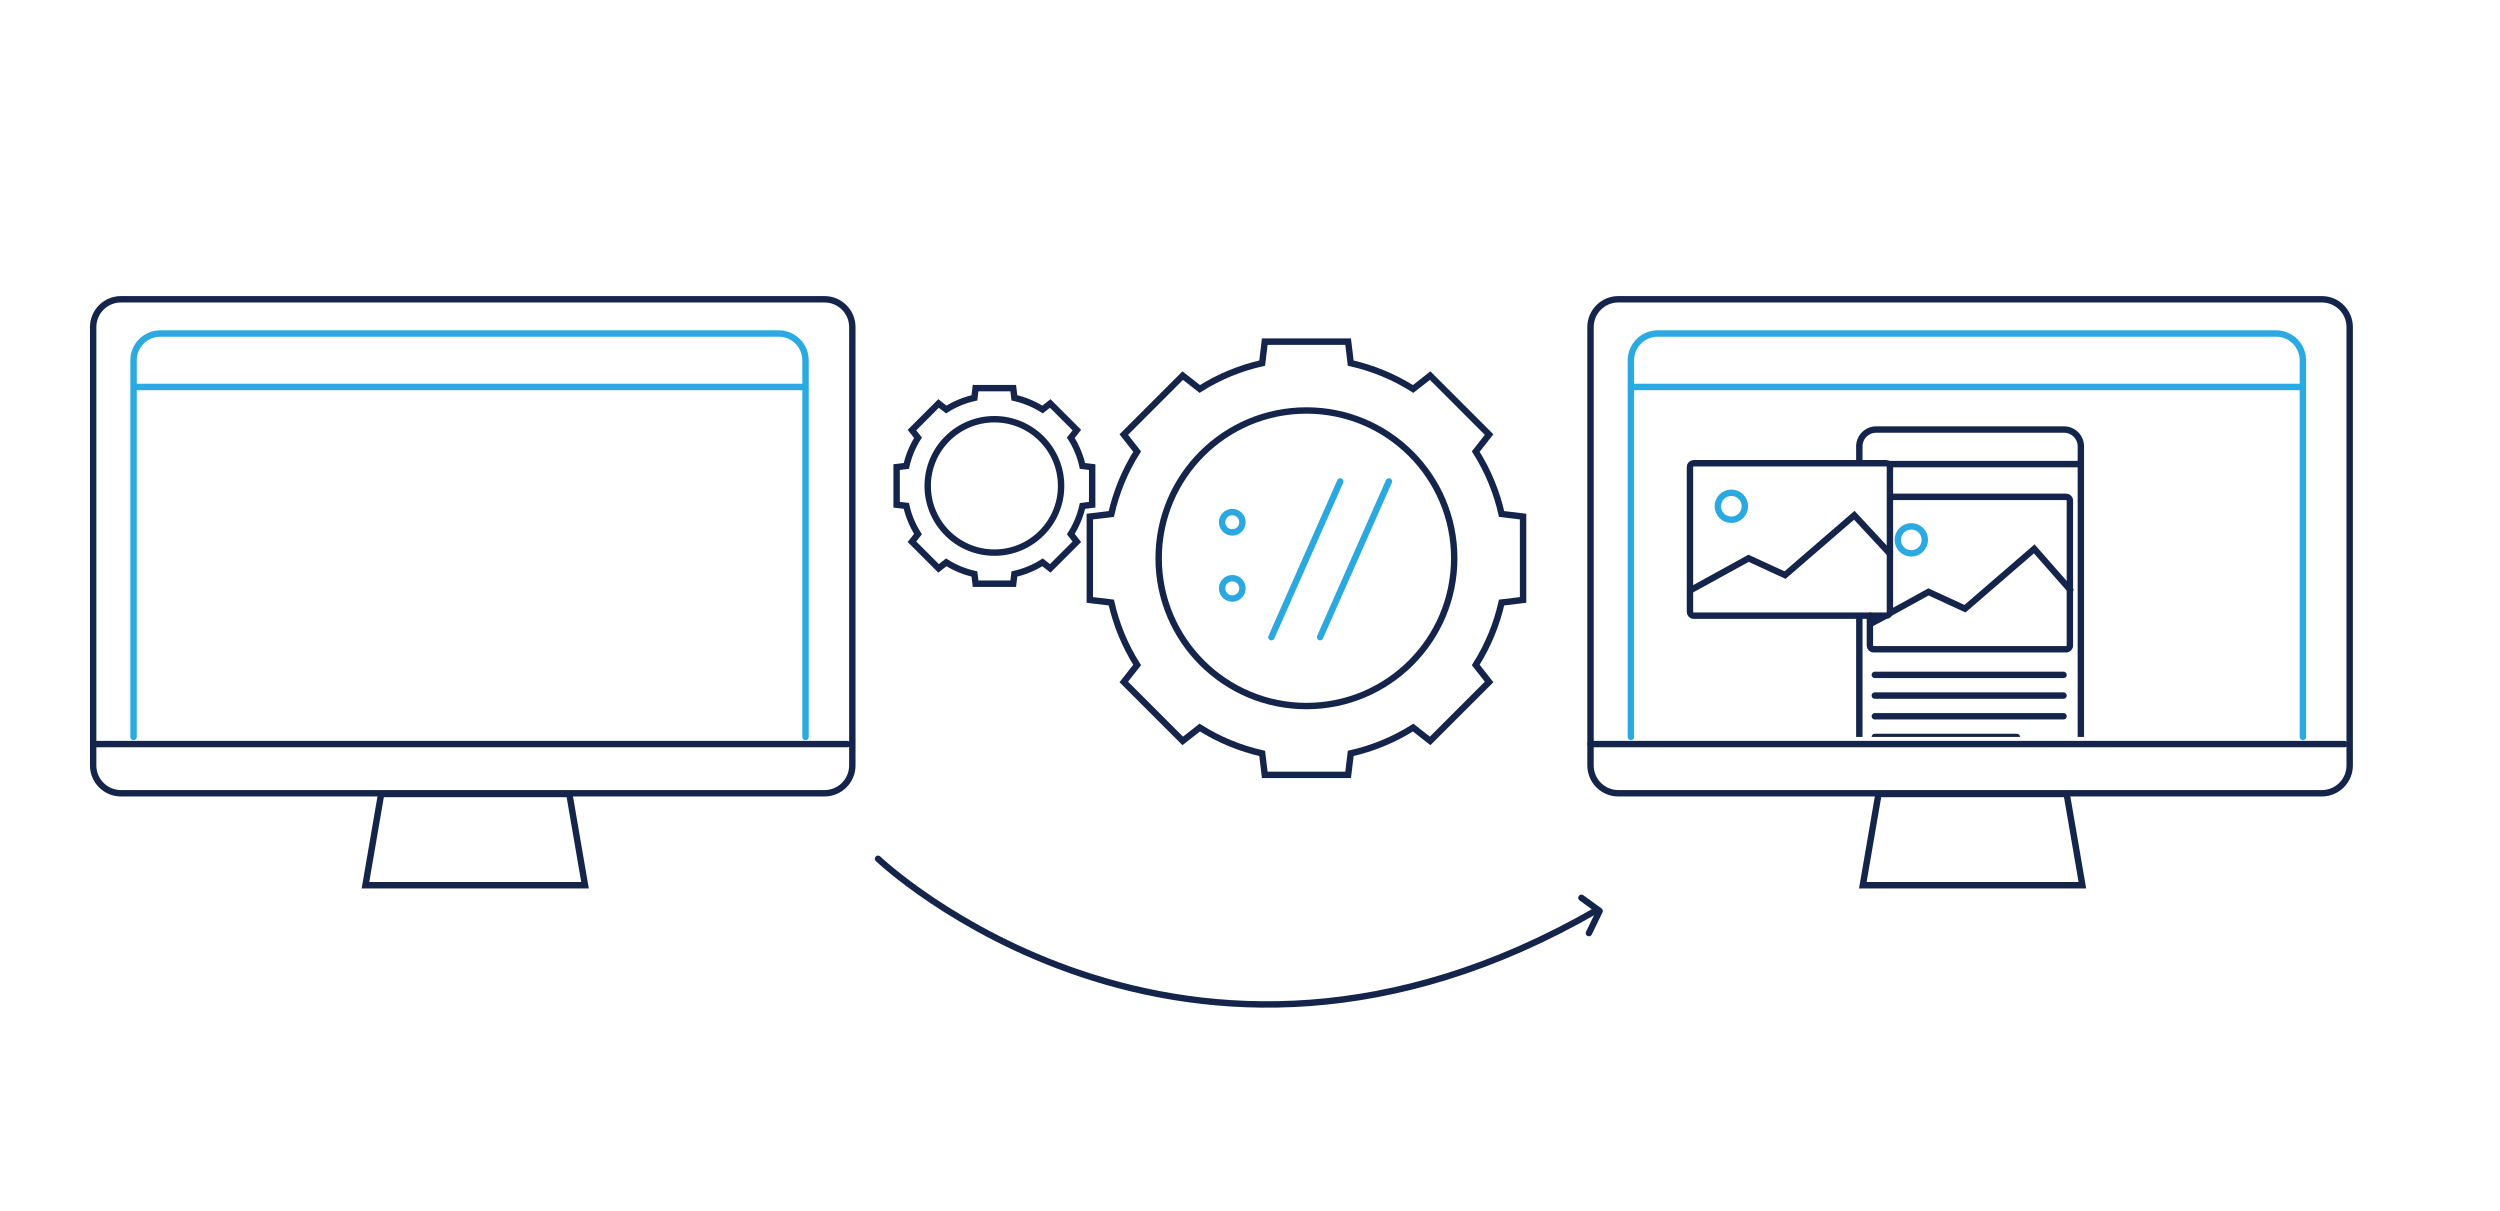 <?xml version="1.0" encoding="utf-8"?>
<!-- Generator: Adobe Illustrator 16.0.0, SVG Export Plug-In . SVG Version: 6.00 Build 0)  -->
<!DOCTYPE svg PUBLIC "-//W3C//DTD SVG 1.1//EN" "http://www.w3.org/Graphics/SVG/1.1/DTD/svg11.dtd">
<svg version="1.1" id="Layer_1" xmlns="http://www.w3.org/2000/svg" xmlns:xlink="http://www.w3.org/1999/xlink" x="0px" y="0px"
	 width="1169.053px" height="566.057px" viewBox="0 0 1169.053 566.057" enable-background="new 0 0 1169.053 566.057"
	 xml:space="preserve">
<g>
	<path fill="none" stroke="#14244B" stroke-width="3" stroke-linecap="round" stroke-miterlimit="10" d="M398.565,357.95
		c0,7.18-5.819,13-13,13h-329c-7.18,0-13-5.82-13-13V152.951c0-7.18,5.82-13,13-13h329c7.181,0,13,5.82,13,13V357.95z"/>
	
		<line fill="none" stroke="#14244B" stroke-width="3" stroke-linecap="round" stroke-miterlimit="10" x1="43.565" y1="347.951" x2="396.232" y2="347.951"/>
	<path fill="none" stroke="#2BA9E1" stroke-width="3" stroke-linecap="round" stroke-miterlimit="10" d="M62.45,344.616V168.507
		c0-6.935,5.621-12.557,12.556-12.557h289.118c6.935,0,12.556,5.622,12.556,12.557v176.109"/>
	
		<line fill="none" stroke="#2BA9E1" stroke-width="3" stroke-linecap="round" stroke-miterlimit="10" x1="63.315" y1="180.951" x2="375.065" y2="180.951"/>
	<polygon fill="none" stroke="#14244B" stroke-width="3" stroke-linecap="round" stroke-miterlimit="10" points="273.565,413.95 
		170.898,413.95 178.232,371.284 266.232,371.284 	"/>
</g>
<g>
	<path fill="none" stroke="#14244B" stroke-width="3" stroke-linecap="round" stroke-miterlimit="10" d="M1098.76,357.95
		c0,7.18-5.82,13-13,13h-329c-7.181,0-13-5.82-13-13V152.951c0-7.18,5.819-13,13-13h329c7.18,0,13,5.82,13,13V357.95z"/>
	
		<line fill="none" stroke="#14244B" stroke-width="3" stroke-linecap="round" stroke-miterlimit="10" x1="743.76" y1="347.951" x2="1096.427" y2="347.951"/>
	<path fill="none" stroke="#2BA9E1" stroke-width="3" stroke-linecap="round" stroke-miterlimit="10" d="M762.646,344.616V168.507
		c0-6.935,5.622-12.557,12.556-12.557h289.118c6.936,0,12.557,5.622,12.557,12.557v176.109"/>
	
		<line fill="none" stroke="#2BA9E1" stroke-width="3" stroke-linecap="round" stroke-miterlimit="10" x1="763.51" y1="180.951" x2="1075.26" y2="180.951"/>
	<polygon fill="none" stroke="#14244B" stroke-width="3" stroke-linecap="round" stroke-miterlimit="10" points="973.76,413.95 
		871.093,413.95 878.427,371.284 966.427,371.284 	"/>
</g>
<g>
	<g>
		
			<line fill="none" stroke="#2BA8E0" stroke-width="3" stroke-linecap="round" stroke-miterlimit="10" x1="626.731" y1="225.121" x2="594.552" y2="297.938"/>
		
			<line fill="none" stroke="#2BA8E0" stroke-width="3" stroke-linecap="round" stroke-miterlimit="10" x1="649.478" y1="225.121" x2="617.299" y2="297.938"/>
		
			<circle fill="none" stroke="#2BA8E0" stroke-width="3" stroke-linecap="round" stroke-miterlimit="10" cx="576.239" cy="244.218" r="4.758"/>
		
			<circle fill="none" stroke="#2BA8E0" stroke-width="3" stroke-linecap="round" stroke-miterlimit="10" cx="576.239" cy="275.13" r="4.758"/>
	</g>
	<g>
		<path fill="none" stroke="#14244B" stroke-width="3" stroke-linecap="round" stroke-miterlimit="10" d="M696.333,203.211
			l-27.565-27.567l-7.953,6.242c-9.109-5.753-18.992-9.78-29.19-12.083l-1.211-10.047h-38.982l-1.212,10.047
			c-10.198,2.303-20.081,6.33-29.19,12.081l-7.953-6.24l-27.565,27.565l6.241,7.954c-5.752,9.108-9.778,18.993-12.081,29.188
			l-10.047,1.212v38.984l10.046,1.21c2.303,10.2,6.329,20.084,12.081,29.192l-6.24,7.952l27.565,27.563l7.952-6.237
			c9.109,5.753,18.994,9.777,29.19,12.082l1.212,10.044l38.984,0.002l1.211-10.048c10.195-2.303,20.081-6.327,29.189-12.08
			l7.952,6.24l27.567-27.564l-6.242-7.954c5.752-9.107,9.778-18.992,12.083-29.188l10.045-1.212l0.001-38.984l-10.047-1.212
			c-2.303-10.197-6.328-20.082-12.081-29.19L696.333,203.211z"/>
		
			<circle fill="none" stroke="#14244B" stroke-width="3" stroke-linecap="round" stroke-miterlimit="10" cx="610.92" cy="261.057" r="69.108"/>
		<path fill="none" stroke="#14244B" stroke-width="3" stroke-linecap="round" stroke-miterlimit="10" d="M503.556,201.116
			l-12.441-12.441l-3.59,2.814c-4.111-2.596-8.573-4.413-13.175-5.452l-0.547-4.533h-17.597l-0.548,4.533
			c-4.601,1.041-9.063,2.856-13.174,5.454l-3.59-2.816l-12.441,12.441l2.816,3.589c-2.597,4.111-4.415,8.574-5.454,13.175
			l-4.536,0.546l0.001,17.597l4.534,0.546c1.039,4.602,2.856,9.064,5.452,13.175l-2.816,3.59l12.443,12.442l3.589-2.814
			c4.112,2.594,8.574,4.412,13.177,5.451l0.546,4.535h17.596l0.547-4.535c4.602-1.037,9.063-2.857,13.176-5.453l3.588,2.816
			l12.443-12.44l-2.817-3.592c2.597-4.11,4.415-8.573,5.453-13.173l4.536-0.548l-0.001-17.597l-4.535-0.544
			c-1.038-4.604-2.855-9.067-5.452-13.178L503.556,201.116z"/>
		
			<circle fill="none" stroke="#14244B" stroke-width="3" stroke-linecap="round" stroke-miterlimit="10" cx="465.004" cy="227.227" r="31.192"/>
	</g>
</g>
<g>
	<g>
		<defs>
			<rect id="SVGID_1_" x="844.275" y="191.949" width="156.303" height="152.667"/>
		</defs>
		<clipPath id="SVGID_2_">
			<use xlink:href="#SVGID_1_"  overflow="visible"/>
		</clipPath>
		
			<path clip-path="url(#SVGID_2_)" fill="none" stroke="#14244B" stroke-width="3" stroke-linecap="round" stroke-miterlimit="10" d="
			M869.462,216.445v-7.705c0-4.35,3.525-7.876,7.875-7.876h87.845c4.35,0,7.875,3.526,7.875,7.876v188.41
			c0,4.35-3.526,7.876-7.875,7.876h-87.845c-4.351,0-7.875-3.526-7.875-7.876V288.362"/>
	</g>
	<g>
		<defs>
			<rect id="SVGID_3_" x="844.275" y="191.949" width="156.303" height="152.667"/>
		</defs>
		<clipPath id="SVGID_4_">
			<use xlink:href="#SVGID_3_"  overflow="visible"/>
		</clipPath>
		
			<line clip-path="url(#SVGID_4_)" fill="none" stroke="#14244B" stroke-width="3" stroke-linecap="round" stroke-miterlimit="10" x1="883.633" y1="217.02" x2="972.843" y2="217.02"/>
	</g>
	<g>
		<defs>
			<rect id="SVGID_5_" x="844.275" y="191.949" width="156.303" height="152.667"/>
		</defs>
		<clipPath id="SVGID_6_">
			<use xlink:href="#SVGID_5_"  overflow="visible"/>
		</clipPath>
		
			<line clip-path="url(#SVGID_6_)" fill="none" stroke="#14244B" stroke-width="3" stroke-linecap="round" stroke-miterlimit="10" x1="870.458" y1="383.621" x2="972.843" y2="383.621"/>
	</g>
	<g>
		<defs>
			<rect id="SVGID_7_" x="844.275" y="191.949" width="156.303" height="152.667"/>
		</defs>
		<clipPath id="SVGID_8_">
			<use xlink:href="#SVGID_7_"  overflow="visible"/>
		</clipPath>
		<g clip-path="url(#SVGID_8_)">
			<g>
				<path fill="none" stroke="#14244B" stroke-width="3" stroke-linecap="round" stroke-miterlimit="10" d="M884.277,232.33h81.915
					c0.953,0,1.726,0.772,1.726,1.725v67.831c0,0.952-0.772,1.726-1.726,1.726h-90.059c-0.953,0-1.726-0.772-1.726-1.726v-13.988"/>
				<polyline fill="none" stroke="#14244B" stroke-width="3" stroke-linecap="round" stroke-miterlimit="10" points="
					884.042,286.556 901.81,276.784 918.863,284.642 951.246,256.665 968.109,275.826 				"/>
				
					<line fill="none" stroke="#14244B" stroke-width="3" stroke-linecap="round" stroke-miterlimit="10" x1="874.984" y1="291.538" x2="881.194" y2="288.278"/>
				
					<circle fill="none" stroke="#2BA9E1" stroke-width="3" stroke-linecap="round" stroke-miterlimit="10" cx="893.763" cy="252.448" r="6.323"/>
			</g>
			
				<line fill="none" stroke="#14244B" stroke-width="3" stroke-linecap="round" stroke-miterlimit="10" x1="876.708" y1="315.586" x2="964.947" y2="315.586"/>
			
				<line fill="none" stroke="#14244B" stroke-width="3" stroke-linecap="round" stroke-miterlimit="10" x1="876.708" y1="325.264" x2="964.947" y2="325.264"/>
			
				<line fill="none" stroke="#14244B" stroke-width="3" stroke-linecap="round" stroke-miterlimit="10" x1="876.708" y1="334.938" x2="964.947" y2="334.938"/>
			
				<line fill="none" stroke="#14244B" stroke-width="3" stroke-linecap="round" stroke-miterlimit="10" x1="876.708" y1="344.615" x2="943.103" y2="344.615"/>
			<path fill="none" stroke="#2BA9E1" stroke-width="3" stroke-linecap="round" stroke-miterlimit="10" d="M969.422,364.304
				c0,4.156-3.37,7.525-7.526,7.525H880.62c-4.155,0-7.524-3.369-7.524-7.525l0,0c0-4.154,3.369-7.524,7.524-7.524h81.275
				C966.053,356.778,969.422,360.148,969.422,364.304L969.422,364.304z"/>
		</g>
	</g>
</g>
<g>
	<path fill="none" stroke="#14244B" stroke-width="3" stroke-linecap="round" stroke-miterlimit="10" d="M883.771,286.172
		c0,0.951-0.771,1.726-1.725,1.726h-90.06c-0.953,0-1.725-0.773-1.725-1.726V218.34c0-0.952,0.771-1.725,1.725-1.725h90.06
		c0.953,0,1.725,0.772,1.725,1.725V286.172z"/>
	<polyline fill="none" stroke="#14244B" stroke-width="3" stroke-linecap="round" stroke-miterlimit="10" points="790.838,275.824 
		817.663,261.07 834.717,268.926 867.101,240.95 883.771,258.903 	"/>
	
		<circle fill="none" stroke="#2BA9E1" stroke-width="3" stroke-linecap="round" stroke-miterlimit="10" cx="809.616" cy="236.734" r="6.323"/>
</g>
<path fill="none" stroke="#14244B" stroke-width="3" stroke-linecap="round" stroke-miterlimit="10" d="M410.587,401.584
	c0,0,142.349,135.749,336.082,23.998"/>
<polyline fill="none" stroke="#14244B" stroke-width="3" stroke-linecap="round" stroke-linejoin="round" stroke-miterlimit="10" points="
	739.51,419.834 748.01,426 743.01,436.334 "/>
</svg>
